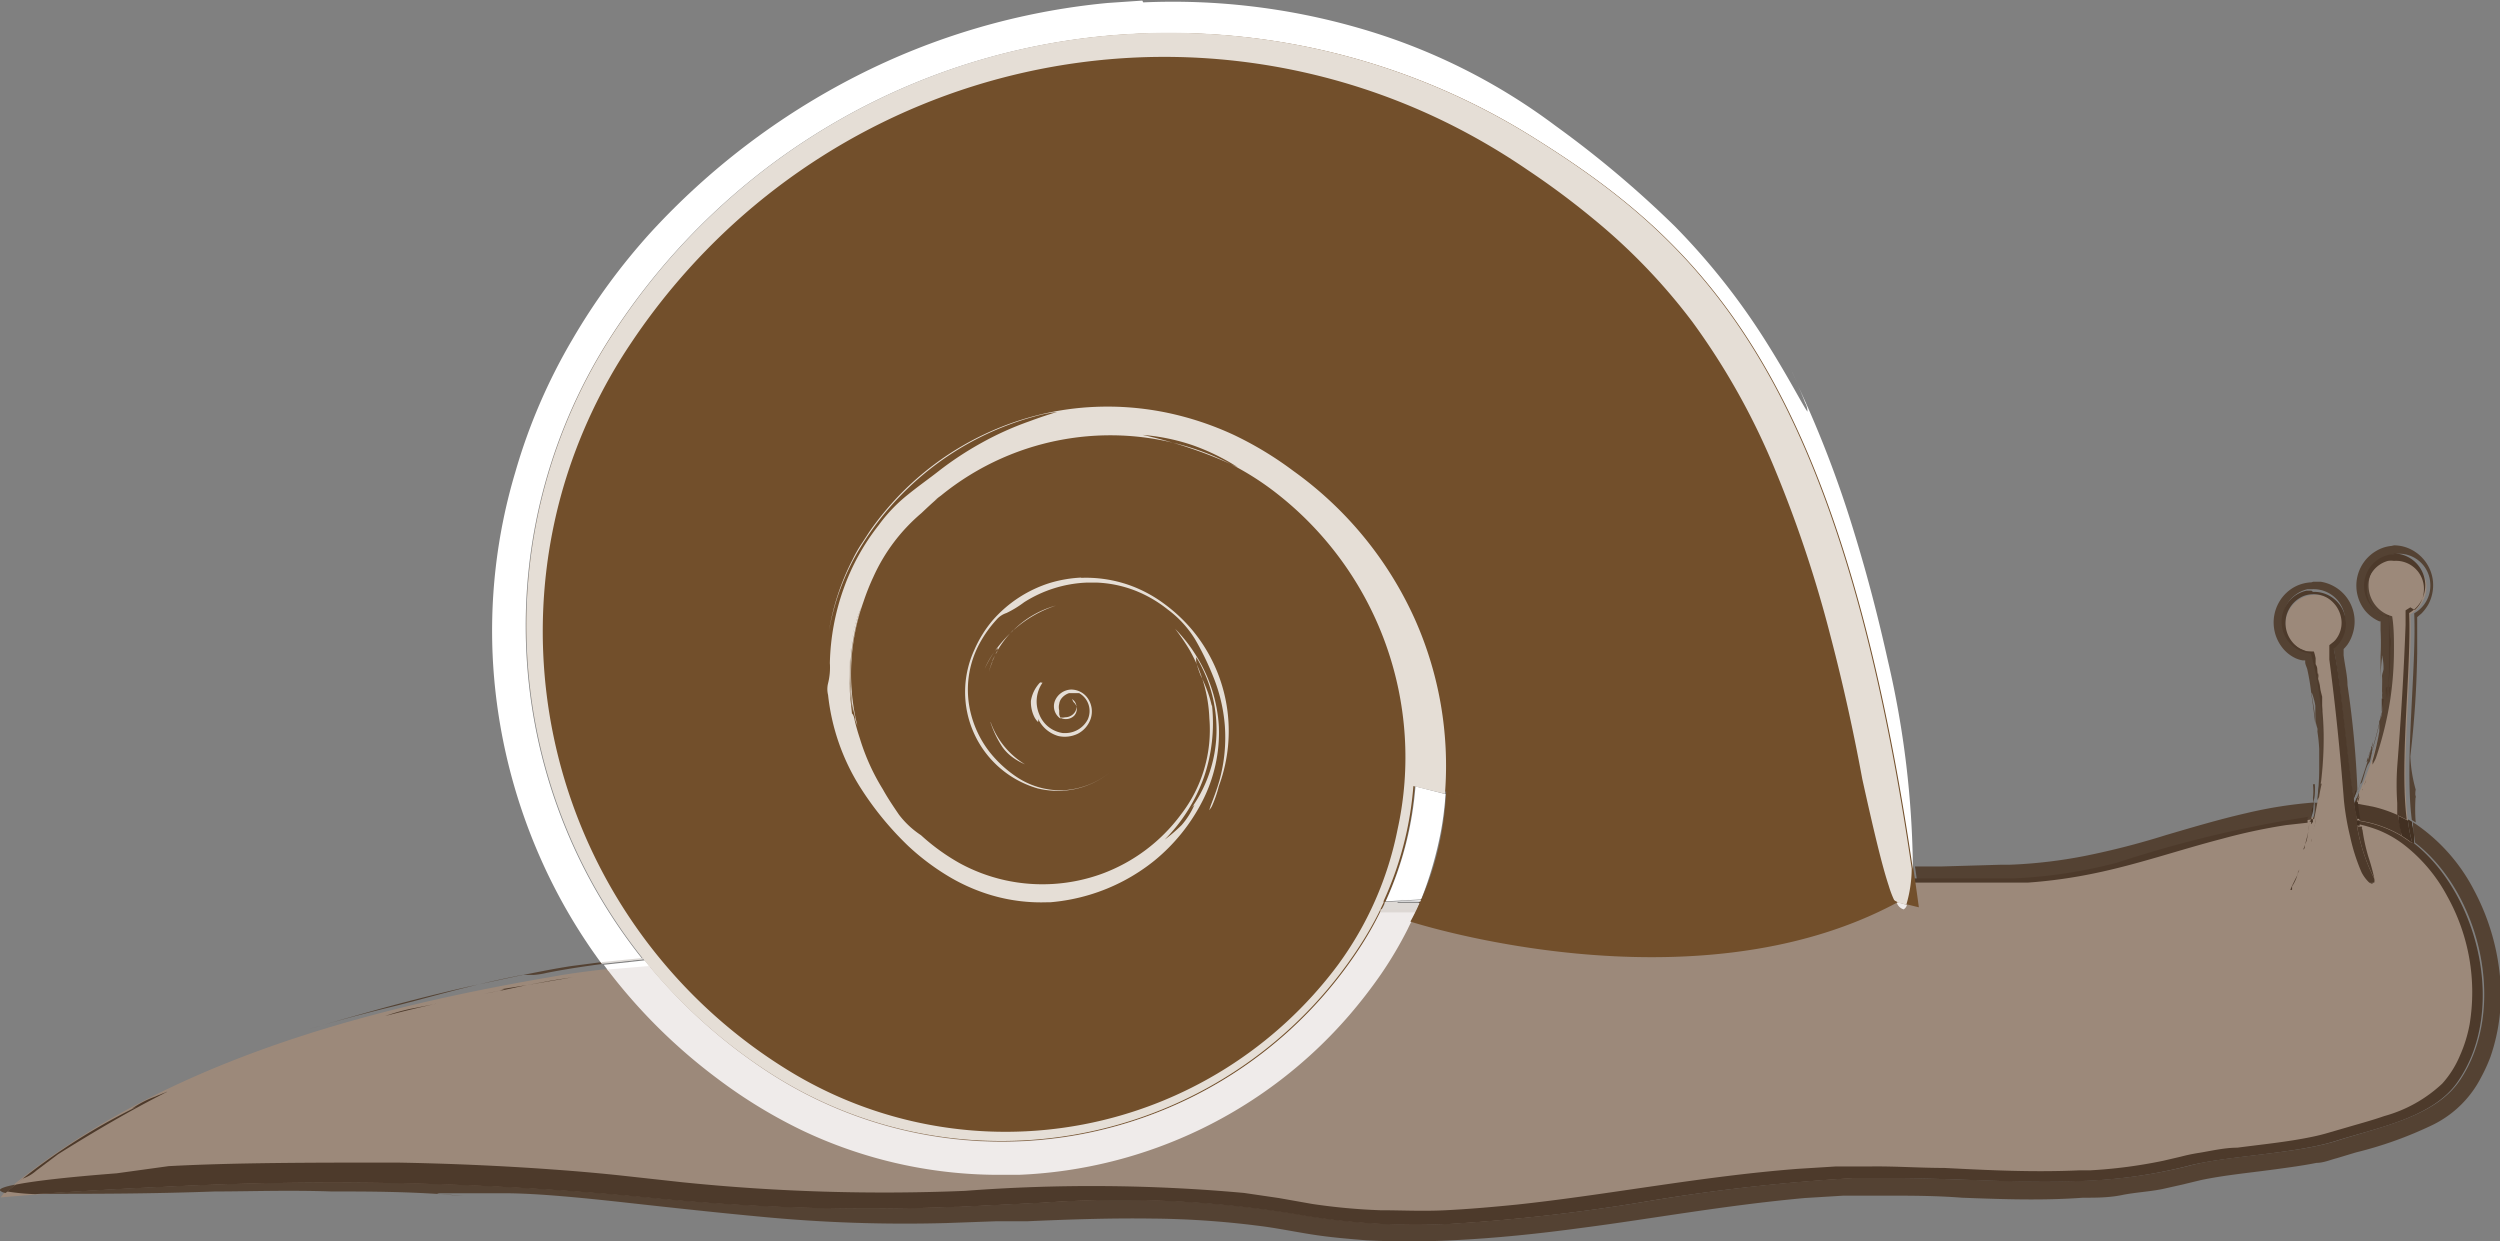 <svg id="Livello_1" data-name="Livello 1" xmlns="http://www.w3.org/2000/svg" viewBox="0 0 83.93 41.67"><rect x="0" y="0" width="83.93" height="41.67" fill="#808080" stroke="none"/><defs><style>.cls-1{fill:#9c897a;}.cls-2{fill:#4d3a2b;}.cls-3{fill:#544233;}.cls-4{fill:#433122;}.cls-5{fill:#423022;}.cls-6{fill:#724f2b;}.cls-7{fill:#e5ded6;}.cls-8{fill:#fff;}.cls-9{fill:#efebea;}.cls-10{fill:#ddd9d5;}.cls-11{fill:#ddd7d3;}</style></defs><title>lumaca</title><path class="cls-1" d="M336.19,430.23c-0.73-1.55-.09-5.79-0.19-8a1.08,1.08,0,0,0,.54-1,1,1,0,1,0-1.29,1.08,11.82,11.82,0,0,1-2,7.76Z" transform="translate(-255.08 -401.61)"/><path class="cls-2" d="M334.3,428.34l-0.06.09a0.21,0.21,0,0,0,0,.11Z" transform="translate(-255.08 -401.61)"/><polygon class="cls-2" points="79.31 26.54 79.33 26.51 79.33 26.48 79.31 26.54"/><path class="cls-2" d="M334.52,427.79a1.48,1.48,0,0,0-.07.18,1.51,1.51,0,0,0,.07-0.18" transform="translate(-255.08 -401.61)"/><path class="cls-2" d="M334.45,428l-0.06.1,0,0s0,0,0,0Z" transform="translate(-255.08 -401.61)"/><path class="cls-2" d="M334.39,428.07l0,0.06,0-.06" transform="translate(-255.08 -401.61)"/><path class="cls-3" d="M334.69,426.66a0.18,0.18,0,0,0,0,.08c-0.11.39-.19,0.64-0.31,1-0.05.16-.1,0.31-0.16,0.46v0.05c0-.09.06-0.2,0.09-0.31a0.19,0.19,0,0,0,.07-0.08c0.06-.17.09-0.32,0.15-0.48s0.11-.17.12-0.24a1.93,1.93,0,0,0,.07-0.45" transform="translate(-255.08 -401.61)"/><path class="cls-3" d="M335.46,419.93a1.47,1.47,0,0,0-.32.05,1.35,1.35,0,0,0-.78,1.95,1.21,1.21,0,0,0,.37.41,1.23,1.23,0,0,0,.23.13H335v0.05a0.2,0.2,0,0,0,0,0c0,0.08,0,.16,0,0.24a7.78,7.78,0,0,1,0,.88c0,0.39,0,.73,0,1.05,0-.36,0-0.62.05-1a0.21,0.21,0,0,1,0-.08,1.88,1.88,0,0,1,.05.45c0,0.08-.06.19-0.05,0.27s0,0.32,0,.5a0.24,0.24,0,0,1,0,.1,4.6,4.6,0,0,1,0,.59c0,0.12-.06.22-0.09,0.32l0,0.19,0,0.13a9.46,9.46,0,0,1-.23,1h0l0,0.12s0.08-.14.11-0.21a12,12,0,0,0,.49-2l0,0.06,0-.06a11.49,11.49,0,0,0,.12-1.64,0.68,0.68,0,0,0,0,.09,0.08,0.08,0,0,0,0,0,0.08,0.08,0,0,1,0,0,0.68,0.68,0,0,1,0-.09c0-.37,0-0.75-0.06-1.13a1.07,1.07,0,0,1,.19-2.1,1.05,1.05,0,0,1,1.09,1,1.07,1.07,0,0,1-.54,1c0.08,1.82-.33,5-0.08,6.94l0.13,0.08a6,6,0,0,1,0-.92,0.23,0.23,0,0,1,0,.1,0.74,0.74,0,0,1,0-.28A4.78,4.78,0,0,1,336,427a33.82,33.82,0,0,0,.23-3.46c0-.3,0-0.61,0-1v-0.21a0.08,0.08,0,0,1,0,0h0l0.15-.13a1.5,1.5,0,0,0,.23-0.31,1.38,1.38,0,0,0,.15-0.76,1.35,1.35,0,0,0-.92-1.15,1.28,1.28,0,0,0-.46-0.06m-0.16,3.88a0.19,0.19,0,0,0,0-.09,0.19,0.19,0,0,1,0,.09m-0.38,2.33h0l-0.07.21,0.07-.21m-0.1.54a0.13,0.13,0,0,1,0-.08l0-.07a1.83,1.83,0,0,1-.16.51l0,0.11a0.06,0.06,0,0,1-.05.05,4.31,4.31,0,0,1,.2-0.55l0,0" transform="translate(-255.08 -401.61)"/><path class="cls-2" d="M335.46,420.21a1.07,1.07,0,0,0-.19,2.11q0.06,0.58.06,1.13l0-.08a1.69,1.69,0,0,1,0-.38,0.89,0.89,0,0,1,0,.38,0.75,0.75,0,0,0,0,.13,0.75,0.75,0,0,1,0-.13l0,0.08a11.38,11.38,0,0,1-.12,1.64h0l0-.11v0.15c0-.15,0-0.31.07-0.46v-0.1a1.25,1.25,0,0,1,0-.3v-0.1c0-.12,0-0.23,0-0.36l0-.23,0,0.23c0-.23,0-0.46,0-0.71s0-.27,0-0.4V422.5c0-.08,0-0.16,0-0.23l-0.14,0-0.07,0,0,0a0.91,0.91,0,0,1-.18-0.12,1.08,1.08,0,0,1-.26-0.34,1,1,0,0,1,0-.83,0.94,0.94,0,0,1,.62-0.54,0.73,0.73,0,0,1,.2,0,0.94,0.94,0,0,1,1,1.05,0.92,0.92,0,0,1-.15.43,1,1,0,0,1-.15.17l0,0L336,422l-0.16.1c0,0.09,0,.2,0,0.29v0.2c-0.06,1.61-.15,3.09-0.28,4.75a9.05,9.05,0,0,0,0,1.23c0,0.13,0,.27,0,0.4l0.32,0.16c-0.25-1.94.16-5.12,0.08-6.94a1.07,1.07,0,0,0-.54-2m-0.18,4.47h0l-0.06.39V425h0s0-.06,0-0.09a0.77,0.77,0,0,1,0-.21m-0.07.38v0h0a12.11,12.11,0,0,1-.49,2l0.05-.11a13.83,13.83,0,0,0,.37-1.42,0.23,0.23,0,0,1,0-.11l0-.1,0-.21v-0.07s0,0,0,0" transform="translate(-255.08 -401.61)"/><path class="cls-3" d="M334.85,426.63v0m1.18,1.57s0,0.07,0,.1,0-.06,0-0.1" transform="translate(-255.08 -401.61)"/><path class="cls-2" d="M335.28,424.68a0.63,0.63,0,0,0,0,.21s0,0,0,.08h0v0.1l0.06-.39" transform="translate(-255.08 -401.61)"/><path class="cls-1" d="M255.1,441.81a124.5,124.5,0,0,1,21.62,0,73.54,73.54,0,0,0,10.5.32c3.7-.17,7.48-0.47,11.31.24,4,0.76,7.87.16,11.84-.43a54,54,0,0,1,8.49-.81c3.18,0,6.54.42,9.63-.41,1.31-.35,3.59-0.4,5-0.85s3.27-.78,4.09-2c1.74-2.52.57-6.77-1.92-8.26s-6.7.29-9.51,1a18,18,0,0,1-4.87.55,27,27,0,0,0-3.83.25c-4.09.57-10.94,0.54-15.16,0.72-4.57.2-9.17,0-13.72,0.45a45.85,45.85,0,0,0-7,.83c-2.28.58-5.36,0.51-8,1-6.55,1.12-13.27,3-18.32,7.21Z" transform="translate(-255.08 -401.61)"/><path class="cls-2" d="M269.72,435.31l-0.87.17a6.92,6.92,0,0,0-.84.24q0.84-.22,1.7-0.41" transform="translate(-255.08 -401.61)"/><polygon class="cls-2" points="16.23 33.37 16.53 33.31 16.8 33.25 16.23 33.37"/><path class="cls-2" d="M274.3,434.42c-0.53.07-1,.16-1.53,0.26l1.53-.26" transform="translate(-255.08 -401.61)"/><path class="cls-2" d="M272.77,434.68l-0.87.14H272c0.06,0,0,0-.16.06h0Z" transform="translate(-255.08 -401.61)"/><path class="cls-2" d="M271.34,434.89l0.56-.08Z" transform="translate(-255.08 -401.61)"/><path class="cls-3" d="M275.28,433.91l-1,.13c-0.6.09-1.17,0.21-1.74,0.32l-1.72.37c-1.14.26-2.28,0.55-3.45,0.88-0.65.18-1.27,0.36-1.88,0.54,0.8-.24,1.62-0.46,2.54-0.69,1.22-.29,2.66-0.74,4.58-1.12l0.16,0H273a2.66,2.66,0,0,0,.44-0.07c0.66-.13,1.27-0.22,1.88-0.3l0-.06" transform="translate(-255.08 -401.61)"/><path class="cls-2" d="M260.69,438.26l-0.59.24a3.43,3.43,0,0,0-.59.33l0.17-.07a21.21,21.21,0,0,0-3.84,2.42,1.37,1.37,0,0,0,.46-0.27l0.73-.55c1.15-.72,2.38-1.45,3.65-2.09" transform="translate(-255.08 -401.61)"/><path class="cls-3" d="M255.83,441.19h0l-0.09.07,0.1-.08" transform="translate(-255.08 -401.61)"/><path class="cls-2" d="M255.85,441.18h0l-0.1.08-0.13.1h0Z" transform="translate(-255.08 -401.61)"/><path class="cls-3" d="M255.12,441.81h0Z" transform="translate(-255.08 -401.61)"/><path class="cls-2" d="M255.28,441.65l-0.16.16h0l0.15-.15h0" transform="translate(-255.08 -401.61)"/><path class="cls-3" d="M332.87,428.56h0l0,0.05v-0.05h-0.08a0.4,0.4,0,0,0,0,.09c0,0.15,0,.29-0.06.45h0.09c0-.18.08-0.36,0.11-0.55m-0.15,0a14.68,14.68,0,0,0-2.29.36c-0.92.21-1.82,0.48-2.71,0.74a26.15,26.15,0,0,1-2.68.69,16.24,16.24,0,0,1-2.53.3h-0.28l-2.07.06-0.72,0h-0.13l0.07,0.49,0.45,0c0.53,0,1,0,1.48,0l1.39,0a16.59,16.59,0,0,0,3.49-.53,40,40,0,0,1,6.43-1.54V429c0-.17.06-0.32,0.08-0.48m3.33,0.67v0.1c0,0.23.05,0.41,0.07,0.61,2.19,1.69,3.13,5.6,1.49,8-0.83,1.2-2.66,1.54-4.09,2s-3.73.5-5,.85a16.63,16.63,0,0,1-3.55.5c-2,.08-4.09-0.07-6.08-0.09-0.56,0-1.11,0-1.66,0a63.89,63.89,0,0,0-6.83.77,62.71,62.71,0,0,1-6.6.76,22.71,22.71,0,0,1-5.23-.33,36.84,36.84,0,0,0-8.48-.38l-2.83.14h-0.13a73.77,73.77,0,0,1-10.37-.32,110.83,110.83,0,0,0-16.22-.35c-1.42.06-2.84,0.15-4.27,0.24h0c2,0,3.76,0,6-.08,1.14,0,2.41-.05,3.9,0,1.3,0,2.76,0,4.44.15-0.77-.05-1-0.08-0.84-0.09h0.06c0.27,0,1.07,0,2.16,0s2.68,0.16,4.21.33,3.11,0.34,4.41.46a50.44,50.44,0,0,0,6.21.21l1.67-.06,0.52,0,0.52,0c1.38-.06,2.77-0.11,4.19-0.09a30,30,0,0,1,3.55.24c0.59,0.07,1.16.19,1.79,0.29s1.24,0.15,1.86.2a27.6,27.6,0,0,0,2.85,0c1.5-.07,3-0.23,4.39-0.42,2.32-.3,4.74-0.75,7.47-1l1.31-.08,1.33,0c0.87,0,1.76,0,2.64.07,1.34,0.05,2.69.1,4.06,0,0.44,0,.87,0,1.31-0.09s0.9-.11,1.35-0.2l0.67-.15,0.33-.08,0.29-.07c0.8-.17,1.68-0.25,2.55-0.37,0.44-.06.89-0.12,1.34-0.21,0.23,0,.46-0.1.69-0.16l0.63-.19a13.14,13.14,0,0,0,2.59-.93,3.6,3.6,0,0,0,1.62-1.6,5.49,5.49,0,0,0,.31-0.68,6.41,6.41,0,0,0,.3-2.88,7.71,7.71,0,0,0-.86-2.73,6.06,6.06,0,0,0-1.94-2.2l-0.11-.07m-32.86,2.49h-0.38v0h0.27c1.19-.05,2.43-0.09,3.9-0.13,2.16-.06-1.5.15-2.93,0.22h-0.09c-0.28,0-.61,0-1,0h-0.23l-0.13.31c1.88-.08,4.24-0.11,6.63-0.18l-0.72,0h0l0.72,0,2.79-.1c1.86-.08,3.63-0.2,5.1-0.38l-1.23-.3-1.67.15c-0.61,0-1.22.08-1.84,0.11-1.87.08-3.74,0.1-5.24,0.14s-2.72.07-4,.13m3.9,0.31a5.19,5.19,0,0,1-.66,0,5.19,5.19,0,0,0,.66,0m1-.07h0m0.37,0h0m-1,0h0.15l0.28,0-0.28,0h-0.15m-0.39,0h0" transform="translate(-255.08 -401.61)"/><path class="cls-2" d="M334.21,428.6a5.36,5.36,0,0,0,.08.56,3.93,3.93,0,0,1,1.41.5h0c0-.2-0.08-0.43-0.11-0.68a4.47,4.47,0,0,0-.85-0.29l-0.54-.1" transform="translate(-255.08 -401.61)"/><path class="cls-4" d="M335.92,429.16a4.47,4.47,0,0,0,.15.76l0.06,0c0-.2,0-0.38-0.07-0.61,0,0,0-.07,0-0.11l-0.13-.08" transform="translate(-255.08 -401.61)"/><path class="cls-5" d="M335.6,429c0,0.24.07,0.48,0.11,0.67a3.79,3.79,0,0,1,.36.25,4.58,4.58,0,0,1-.15-0.76L335.6,429" transform="translate(-255.08 -401.61)"/><path class="cls-3" d="M255.59,441.38c-0.42.08-.54,0.15-0.51,0.2a0.34,0.34,0,0,0,.19.08l0,0,0.29-.23" transform="translate(-255.08 -401.61)"/><path class="cls-2" d="M332.76,429.11h-0.09s0,0,0,0a0.25,0.25,0,0,1-.06.09s0,0,0,0h0.12l0-.17m-0.14,0a40,40,0,0,0-6.43,1.54,16.59,16.59,0,0,1-3.49.53l-1.39,0c-0.47,0-1,0-1.48,0l-0.45,0s0,0.09,0,.14l0.36,0,1.22,0c0.6,0,1.2,0,1.8,0l0.44,0a16.67,16.67,0,0,0,2.22-.31c1.46-.3,2.86-0.79,4.29-1.16a19.14,19.14,0,0,1,2.15-.46l0.72-.08,0-.17m1.67,0.05v0c0,0.07,0,.12,0,0.16h0a0.78,0.78,0,0,1,0-.1,1,1,0,0,1,0,.1h0a4.61,4.61,0,0,1,.71.21,3.65,3.65,0,0,1,.92.54,5.41,5.41,0,0,1,1.39,1.68,6.62,6.62,0,0,1,.75,4.3,4.65,4.65,0,0,1-.33,1.06,3.32,3.32,0,0,1-.59.93,4.65,4.65,0,0,1-1.95,1.09c-0.4.14-.81,0.25-1.22,0.37l-0.62.18c-0.2.06-.4,0.11-0.6,0.15-0.82.17-1.66,0.25-2.49,0.36-0.42,0-.84.1-1.26,0.17a6.05,6.05,0,0,0-.63.13l-0.6.14a16.41,16.41,0,0,1-2.44.32l-0.36,0c-1.52.07-3,0-4.55-.08-0.82,0-1.63-.06-2.46-0.05l-1.17,0-1.28.08c-3.24.25-6.35,0.87-9.43,1.2-0.8.08-1.59,0.15-2.39,0.19s-1.47,0-2.21,0a20.36,20.36,0,0,1-2.27-.21l-1.13-.2-1.16-.17a56.37,56.37,0,0,0-9.38-.07h0a66.51,66.51,0,0,1-9.49-.29l-2-.22c-0.74-.08-1.53-0.15-2.37-0.21-1.65-.12-3.44-0.2-5.22-0.23-2.73,0-5.44,0-7.65.12L259,441c-1.81.14-2.84,0.27-3.39,0.38h0l-0.29.23,0,0h0a7.19,7.19,0,0,0,.94.09c1.43-.09,2.85-0.18,4.27-0.24a110.83,110.83,0,0,1,16.22.35,73.77,73.77,0,0,0,10.37.32h0.13l2.83-.14a36.84,36.84,0,0,1,8.48.38,22.71,22.71,0,0,0,5.23.33,62.71,62.71,0,0,0,6.6-.76,63.89,63.89,0,0,1,6.83-.77c0.55,0,1.1,0,1.66,0,2,0,4.06.18,6.08,0.09a16.63,16.63,0,0,0,3.55-.5c1.31-.35,3.59-0.4,5-0.85s3.27-.78,4.09-2c1.64-2.37.7-6.28-1.49-8l-0.06,0-0.36-.24h0a4,4,0,0,0-1.41-.5m-17.14,2.33c-1.46.19-3.23,0.31-5.09,0.38l-2.79.1,0.68,0-0.68,0c-2.39.07-4.75,0.11-6.63,0.18l0,0.07h0.2l0.66,0h0.12l2.81-.07c1.84,0,3.7-.07,5.6-0.15l0.64,0c1.31-.06,2.61-0.14,3.9-0.27l1-.12Zm-7.21.5h0.25c0.84,0,1.87-.06,2.72-0.07-0.33,0-.64.05-0.95,0.06-0.75,0-1.41,0-2,0" transform="translate(-255.08 -401.61)"/><path class="cls-3" d="M270.61,441.77l0.77,0-0.77,0" transform="translate(-255.08 -401.61)"/><path class="cls-1" d="M334.87,431.22c-1-1.42-1-5.7-1.49-7.87a1.07,1.07,0,0,0,.38-1.06,1,1,0,1,0-1.09,1.28,11.82,11.82,0,0,1-.74,8Z" transform="translate(-255.08 -401.61)"/><path class="cls-2" d="M332.69,429.67l0,0.1a0.25,0.25,0,0,0,0,.11Z" transform="translate(-255.08 -401.61)"/><polygon class="cls-2" points="77.67 27.86 77.68 27.82 77.69 27.79 77.67 27.86"/><path class="cls-2" d="M332.82,429.09c0,0.07,0,.13,0,0.19a0.9,0.9,0,0,0,0-.19" transform="translate(-255.08 -401.61)"/><path class="cls-2" d="M332.78,429.28a0.43,0.43,0,0,1,0,.1v0s0,0,0,0Zm0,0.11h0" transform="translate(-255.08 -401.61)"/><path class="cls-2" d="M332.74,429.39l0,0.07,0-.07" transform="translate(-255.08 -401.61)"/><path class="cls-3" d="M332.8,427.94a0.2,0.2,0,0,0,0,.08c0,0.21,0,.38-0.07.54h0a0.63,0.63,0,0,0,0-.16,2,2,0,0,0,0-.46" transform="translate(-255.08 -401.61)"/><path class="cls-2" d="M332.6,429.29h0c0,0.21-.07.41-0.12,0.62s0,0.15-.08.23l0.12-.31a3.73,3.73,0,0,0,.08-0.54" transform="translate(-255.08 -401.61)"/><path class="cls-4" d="M332.75,428.56h0c0,0.15,0,.31-0.08.48,0,0,0,0,0,.07h0c0-.15,0-0.3.06-0.45a0.25,0.25,0,0,1,0-.09" transform="translate(-255.08 -401.61)"/><path class="cls-5" d="M332.67,429.11h0l0,0.17h0s0,0,0,0a0.25,0.25,0,0,0,.06-0.09s0,0,0,0" transform="translate(-255.08 -401.61)"/><path class="cls-2" d="M332.28,430.8l-0.05.07a0.17,0.17,0,0,0,0,.08l0,0c-0.1.18-.18,0.35-0.26,0.53a0.06,0.06,0,0,0,.06,0l0-.11a1.57,1.57,0,0,0,.21-0.49" transform="translate(-255.08 -401.61)"/><path class="cls-2" d="M332,431.45h0v0m0,0.11h0Z" transform="translate(-255.08 -401.61)"/><path class="cls-2" d="M332,431.45h0v0l0,0.08h0Z" transform="translate(-255.08 -401.61)"/><path class="cls-3" d="M332.68,421.16a1.31,1.31,0,0,0-.52.13,1.34,1.34,0,0,0-.57.54,1.37,1.37,0,0,0,.11,1.52,1.22,1.22,0,0,0,.43.35,1,1,0,0,0,.25.08h0.09l0,0v0.06c0,0.08.05,0.16,0.07,0.24a7.63,7.63,0,0,1,.14.86c0.06,0.39.1,0.72,0.13,1,0-.36-0.06-0.62-0.12-1a0.14,0.14,0,0,1,0-.08,2.25,2.25,0,0,1,.12.44c0,0.08,0,.2,0,0.27s0,0.31.07,0.49a0.48,0.48,0,0,1,0,.11,5.65,5.65,0,0,1,.06.58c0,0.12,0,.23,0,0.33v0.33a8.72,8.72,0,0,1-.06,1h0v0.07h0l0.06-.17a12.3,12.3,0,0,0,.15-2.07v0a11.27,11.27,0,0,0-.15-1.64,0.66,0.66,0,0,0,0,.09v0a0.66,0.66,0,0,1,0-.09c-0.06-.36-0.14-0.73-0.24-1.1a1.07,1.07,0,0,1-.15-2.11l0.17,0a1.06,1.06,0,0,1,1.07.85,1.08,1.08,0,0,1-.38,1.06c0.27,1.31.4,3.39,0.68,5.15q0.07-.16.13-0.32v-0.07a32.41,32.41,0,0,0-.33-3.45c0-.3-0.08-0.61-0.13-1l0-.21a0.25,0.25,0,0,1,0,0h0a1.31,1.31,0,0,0,.13-0.15,1.27,1.27,0,0,0,.17-0.35,1.35,1.35,0,0,0-1.07-1.76h-0.25m0.26,3.88a0.23,0.23,0,0,0,0-.06,0.23,0.23,0,0,1,0,.06m0,2.37h0c0,0.06,0,.15,0,0.22s0-.15,0-0.22m0,0.55a0.13,0.13,0,0,1,0-.09l0-.08a1.78,1.78,0,0,1-.08.53v0.12a0.06,0.06,0,0,1,0,.06,5.29,5.29,0,0,1,.11-0.58,0.19,0.19,0,0,1,0,0m1.25,0.27a1.1,1.1,0,0,1-.09.25l0,0.05a0.27,0.27,0,0,1,0,.06h0l0.08-.18c0-.06,0-0.12,0-0.18" transform="translate(-255.08 -401.61)"/><path class="cls-2" d="M334.19,428.41l-0.08.18h0.1v-0.19" transform="translate(-255.08 -401.61)"/><path class="cls-4" d="M334.19,428.18q-0.06.16-.13,0.32a0.06,0.06,0,0,1,0,0l0-.05a1,1,0,0,0,.09-0.25v-0.05" transform="translate(-255.08 -401.61)"/><path class="cls-2" d="M334.21,429.33a6,6,0,0,0,.58,1.77h0a6.81,6.81,0,0,0-.2-0.73,6,6,0,0,1-.21-1h0a0.17,0.17,0,0,1,0,.1,0.25,0.25,0,0,1,0-.11l-0.13,0" transform="translate(-255.08 -401.61)"/><path class="cls-4" d="M332.84,428.56h0v0.05l0-.05m1.23,0v0.05l0,0h0" transform="translate(-255.08 -401.61)"/><path class="cls-5" d="M334.11,428.59l0,0c0,0.17.06,0.34,0.09,0.51l0.12,0a5.08,5.08,0,0,1-.08-0.56h-0.1" transform="translate(-255.08 -401.61)"/><path class="cls-5" d="M334.17,429.15c0,0.06,0,.12,0,0.18l0.13,0s0-.1,0-0.16a0,0,0,0,0,0,0l-0.12,0m0.21,0.21h0" transform="translate(-255.08 -401.61)"/><path class="cls-2" d="M334.79,431.23l-0.17,0a0.18,0.18,0,0,0,.11.05h0a0.19,0.19,0,0,0,0-.06" transform="translate(-255.08 -401.61)"/><path class="cls-2" d="M332.68,421.44l-0.17,0a1.07,1.07,0,0,0,.15,2.11,9.68,9.68,0,0,1,.24,1.1,0.51,0.51,0,0,0,0-.08,2.36,2.36,0,0,1,0-.37,0.89,0.89,0,0,1,0,.37,0.48,0.48,0,0,0,0,.13,0.48,0.48,0,0,1,0-.13,0.51,0.51,0,0,1,0,.08,11.25,11.25,0,0,1,.15,1.64h0a0.65,0.65,0,0,0,0-.11,0.58,0.58,0,0,1,0-.09,0.64,0.64,0,0,1,0-.22c0,0.14,0,.27,0,0.4v-0.1h0v0.11h0a11.86,11.86,0,0,1-.15,2.07l0-.11a13.64,13.64,0,0,0,.14-1.46,0.28,0.28,0,0,1,0-.11,0.75,0.75,0,0,0,0-.11v-0.24c0-.16,0-0.31,0-0.47v-0.1a1.1,1.1,0,0,1,0-.3v-0.1c0-.12,0-0.23,0-0.35l-0.06-.23L333,425c0-.23-0.06-0.46-0.1-0.7s0-.26-0.08-0.39l0-.2a1.59,1.59,0,0,0-.06-0.23l-0.14,0h-0.12l-0.2-.09a1,1,0,0,1-.31-0.29,1,1,0,0,1-.15-0.82,1,1,0,0,1,.53-0.64,0.88,0.88,0,0,1,.34-0.08,0.92,0.92,0,0,1,.5.12,1,1,0,0,1,.48.78,0.91,0.91,0,0,1-.21.64l0,0-0.05.05-0.15.12c0,0.09,0,.2,0,0.28l0,0.2c0.21,1.6.36,3.07,0.49,4.73a8.78,8.78,0,0,0,.21,1.22,6.33,6.33,0,0,0,.38,1.19,1.28,1.28,0,0,0,.26.35l0.17,0a0.35,0.35,0,0,0,0-.13,6.14,6.14,0,0,1-.58-1.77l0-.18c0-.16-0.06-0.33-0.09-0.51,0,0,0,0,0-.05a0.28,0.28,0,0,1,0-.06,0.06,0.06,0,0,1,0,0c-0.28-1.76-.41-3.84-0.69-5.15a1.07,1.07,0,0,0-.7-1.91" transform="translate(-255.08 -401.61)"/><path class="cls-3" d="M333,427.89v0" transform="translate(-255.08 -401.61)"/><path class="cls-5" d="M334.37,429.25a0.84,0.84,0,0,1,0,.1s0-.06,0-0.1" transform="translate(-255.08 -401.61)"/><path class="cls-2" d="M333.06,425.9a0.76,0.76,0,0,0,0,.21s0,0.05,0,.08h0v0.1c0-.13,0-0.26,0-0.39" transform="translate(-255.08 -401.61)"/><path class="cls-6" d="M319.5,432.07c-2.36-17.44-6.93-22.1-12.83-25.8a22.54,22.54,0,0,0-31,6.53,17.92,17.92,0,0,0,5.23,24.8,14.34,14.34,0,0,0,19.85-4.18,11.47,11.47,0,0,0-3.35-15.87,9.18,9.18,0,0,0-12.7,2.68,7.34,7.34,0,0,0,2.14,10.16,5.87,5.87,0,0,0,8.13-1.71,4.7,4.7,0,0,0-1.37-6.5,3.76,3.76,0,0,0-5.2,1.09,3,3,0,0,0,.88,4.16,2.4,2.4,0,0,0,3.33-.7,1.93,1.93,0,0,0-.56-2.67,1.54,1.54,0,0,0-2.13.45,1.23,1.23,0,0,0,.36,1.7,1,1,0,0,0,1.36-.29,0.79,0.79,0,0,0-.23-1.09,0.63,0.63,0,0,0-.87.18,0.5,0.5,0,0,0,.15.7,0.4,0.4,0,0,0,.56-0.12,0.32,0.32,0,0,0-.09-0.45Z" transform="translate(-255.08 -401.61)"/><path class="cls-7" d="M288.33,425.85a3.37,3.37,0,0,0,.41.85,1.52,1.52,0,0,0,.37.36,2.08,2.08,0,0,0,.38.21,2.73,2.73,0,0,1-1.15-1.41" transform="translate(-255.08 -401.61)"/><path class="cls-7" d="M288.5,423.59a2.78,2.78,0,0,0-.22.57,3,3,0,0,1,.11-0.31c0-.09.07-0.18,0.11-0.26" transform="translate(-255.08 -401.61)"/><path class="cls-7" d="M290.53,421.94a3.21,3.21,0,0,0-1.45.85,4,4,0,0,1,1.45-.85" transform="translate(-255.08 -401.61)"/><path class="cls-7" d="M289.08,422.79a4.31,4.31,0,0,0-.63.72,0.57,0.57,0,0,1,.13-0.14,0.29,0.29,0,0,1-.08.2h0a3.42,3.42,0,0,1,.59-0.8" transform="translate(-255.08 -401.61)"/><path class="cls-7" d="M288.45,423.51a2.73,2.73,0,0,0-.31.55,4,4,0,0,1,.31-0.55" transform="translate(-255.08 -401.61)"/><path class="cls-7" d="M291.39,421a4.37,4.37,0,0,0-1.06.18,4.24,4.24,0,0,0-1.92,1.25,4,4,0,0,0-.62,1,3.37,3.37,0,0,0,2.13,4.65,3,3,0,0,0,.78.08,2.8,2.8,0,0,0,1.63-.61,2.74,2.74,0,0,1-1.53.59h0a2.66,2.66,0,0,1-1.61-.46,4,4,0,0,1-.9-0.84,3.49,3.49,0,0,1-.61-1.25,3.26,3.26,0,0,1,.31-2.42,4,4,0,0,1,.54-0.75,0.74,0.74,0,0,1,.34-0.23,3.46,3.46,0,0,0,.59-0.36,4.23,4.23,0,0,1,2.08-.66h0.39a4,4,0,0,1,1.24.26,4.2,4.2,0,0,1,1.11.64,3.58,3.58,0,0,1,.92,1,9.39,9.39,0,0,1,.6,1.23,5.52,5.52,0,0,1,.4,1.67,5.44,5.44,0,0,1-.18,1.84c-0.15.52-.32,0.87-0.34,1s0,0,0,0l0.08-.12A4.07,4.07,0,0,0,296,428a5.31,5.31,0,0,0-.92-5.27,5.4,5.4,0,0,0-.93-0.86,4.5,4.5,0,0,0-1.14-.61,4.38,4.38,0,0,0-1.65-.25" transform="translate(-255.08 -401.61)"/><path class="cls-7" d="M290,424.52a1.15,1.15,0,0,0-.31.62,1.13,1.13,0,0,0,.11.53,0.64,0.64,0,0,0,.13.18h0a0.21,0.21,0,0,0,0-.11,1.09,1.09,0,0,1-.06-0.16,1.08,1.08,0,0,0,.74.74,1,1,0,0,0,.66-0.08,0.89,0.89,0,0,0,.43-0.51,0.78,0.78,0,0,0-.09-0.66,0.68,0.68,0,0,0-.58-0.31h0a0.61,0.61,0,0,0-.53.37,0.5,0.5,0,0,0,.19.61,1.43,1.43,0,0,1-.05-0.15l0-.13a0.45,0.45,0,0,1,0-.22,0.38,0.38,0,0,1,.1-0.21,0.55,0.55,0,0,1,.23-0.15l0.13,0h0.15l0.06,0a0.69,0.69,0,0,1,.29.88,0.85,0.85,0,0,1-.72.46h-0.12a1,1,0,0,1-.79-0.63,1.1,1.1,0,0,1,.11-1.06" transform="translate(-255.08 -401.61)"/><path class="cls-7" d="M291.12,425.18l0,0a0.3,0.3,0,0,1,.11.23,0.33,0.33,0,0,1-.09.23,0.39,0.39,0,0,1-.26.11,0.38,0.38,0,0,1-.23-0.06l0,0a0.39,0.39,0,0,0,.19,0,0.39,0.39,0,0,0,.31-0.15,0.31,0.31,0,0,0-.08-0.46" transform="translate(-255.08 -401.61)"/><path class="cls-8" d="M293.43,401.63l-1.17.08a23.41,23.41,0,0,0-8.44,2.46,24.47,24.47,0,0,0-6.9,5.25A21.3,21.3,0,0,0,274.3,413a19.23,19.23,0,0,0-1.92,4.46,18.59,18.59,0,0,0-.74,6.53,19,19,0,0,0,1.54,6.33,18.6,18.6,0,0,0,2.09,3.63l1.38-.14a17.93,17.93,0,0,1-1-21,22.18,22.18,0,0,1,17.72-10.07,23,23,0,0,1,13.28,3.54c5.75,3.6,10.24,8.13,12.65,24.51h0a31.8,31.8,0,0,0-.84-7c-0.29-1.3-.65-2.75-1.17-4.43a37.06,37.06,0,0,0-1.86-4.83c0.12,0.26.2,0.46,0.25,0.6a0.6,0.6,0,0,1,.08.3l0,0c-0.15-.2-0.6-1.09-1.34-2.27a22.88,22.88,0,0,0-3.11-3.95,35,35,0,0,0-4-3.37,20.36,20.36,0,0,0-6.65-3.3,22.52,22.52,0,0,0-7.2-.85m9.14,26.32a11.47,11.47,0,0,1-1,3.86l1.1-.06h0.09a12.66,12.66,0,0,0,.67-2.32,10.92,10.92,0,0,0,.15-1.22Zm0.23,3.82h-0.09l-1.09.05h0l0,0h1.18l0-.08m-26.1,2.05-1.38.15,0.15,0.2,1.41-.12-0.18-.23" transform="translate(-255.08 -401.61)"/><path class="cls-9" d="M301.4,432.26a11.14,11.14,0,0,1-.67,1.17,14.34,14.34,0,0,1-19.85,4.18,17.88,17.88,0,0,1-4-3.57l-1.41.12a18.64,18.64,0,0,0,3.72,3.68,16.87,16.87,0,0,0,2.8,1.71,15.38,15.38,0,0,0,6.42,1.5h0.9a15.49,15.49,0,0,0,11.07-5.36,16.64,16.64,0,0,0,1.06-1.37,13.14,13.14,0,0,0,.9-1.52c0.09-.19.19-0.38,0.27-0.57-0.33,0-.75,0-1.2,0" transform="translate(-255.08 -401.61)"/><path class="cls-10" d="M276.66,433.77l-1.38.14,0,0.06,1.38-.15,0,0" transform="translate(-255.08 -401.61)"/><path class="cls-10" d="M319.32,430.78h0Zm-16.51,1h-0.08l-1.11.06v0h0l1.08-.06h0.09v0m-0.79.11h-0.43c0,0.11-.1.23-0.16,0.34l0.91,0h0.3l0.13-.31H302" transform="translate(-255.08 -401.61)"/><path class="cls-11" d="M301.43,432.21l0,0c0.45,0,.87,0,1.2,0l0-.07h-0.3l-0.91,0" transform="translate(-255.08 -401.61)"/><path class="cls-9" d="M318.75,431.89a0.35,0.35,0,0,0,.24.25h0a0.25,0.25,0,0,0,.11-0.15Z" transform="translate(-255.08 -401.61)"/><path class="cls-7" d="M293.39,402.73a22.18,22.18,0,0,0-17.72,10.07,17.94,17.94,0,0,0,1,21l0,0,0.19,0.23a17.87,17.87,0,0,0,4,3.56,14.34,14.34,0,0,0,19.84-4.18,11.65,11.65,0,0,0,.67-1.16l0,0,0.16-.34,0-.05v0a11.37,11.37,0,0,0,1-3.86l1.06,0.26a12.08,12.08,0,0,0-1-5.84,12.35,12.35,0,0,0-4.09-5,11.75,11.75,0,0,0-2-1.21,10.4,10.4,0,0,0-2.22-.74,9.83,9.83,0,0,0-2.45-.2,9.65,9.65,0,0,0-1.8.25,9.79,9.79,0,0,0-4.82,2.78,10.38,10.38,0,0,0-.83,1c-0.13.18-.24,0.36-0.36,0.54s-0.23.37-.32,0.56a8.08,8.08,0,0,0-.79,2.39,8.17,8.17,0,0,1,.87-2.48,9.89,9.89,0,0,1,6-4.71,4.9,4.9,0,0,1,.79-0.16s0,0,0,0-0.44.13-.92,0.31a10.43,10.43,0,0,0-1.64.74,11.07,11.07,0,0,0-1.41.93c-0.29.23-.69,0.51-1.07,0.82a5.24,5.24,0,0,0-.95,1,7.52,7.52,0,0,0-1.18,2.14,7.93,7.93,0,0,0-.46,2.49,2.18,2.18,0,0,1-.06.68,0.8,0.8,0,0,0,0,.39,7.26,7.26,0,0,0,1.06,3.07,10.55,10.55,0,0,0,1.63,2,8,8,0,0,0,1.32,1,6.29,6.29,0,0,0,1.46.65,5.91,5.91,0,0,0,1.92.24h0.08a6.44,6.44,0,0,0,1.31-.25h0a6.4,6.4,0,0,0,2.18-1.15,6.24,6.24,0,0,0,1.61-2A5.05,5.05,0,0,0,296,426a5,5,0,0,0-.77-2.39v0a5,5,0,0,0-.7-0.89,7,7,0,0,1,.48.7,5.11,5.11,0,0,1,.44,1,4.82,4.82,0,0,1,.23,1.3,4.64,4.64,0,0,1-.95,3.23,5.79,5.79,0,0,1-2.67,2,5.84,5.84,0,0,1-3.24.21,5.8,5.8,0,0,1-1.52-.57,7,7,0,0,1-1.3-.94,3,3,0,0,1-.74-0.69c-0.19-.28-0.38-0.56-0.54-0.85a7.21,7.21,0,0,1-.77-1.7c-0.07-.21-0.13-0.42-0.18-0.63v0a0.49,0.49,0,0,0-.08-0.22,0.52,0.52,0,0,0,0,.2c0-.3-0.07-0.62-0.08-1a7.1,7.1,0,0,1,0-.84,5.5,5.5,0,0,1,.06-0.7A4.24,4.24,0,0,1,284,422a7.25,7.25,0,0,0-.26,3.54,7.27,7.27,0,0,1-.12-0.88s0-.06,0-0.09v0.14a7.42,7.42,0,0,0,.17,1c0,0.1.05,0.19,0.08,0.29a7.23,7.23,0,0,1,.2-4.19,7.7,7.7,0,0,1,.33-0.83,6.07,6.07,0,0,1,1.61-2.14c0.18-.17.37-0.35,0.56-0.51l-0.12.08,0.23-.17a9,9,0,0,1,9-1.38,9.52,9.52,0,0,1,2.23,1.29A11.24,11.24,0,0,1,302,429.45,11.45,11.45,0,0,1,300,434a13.92,13.92,0,0,1-18.48,3.53A17.3,17.3,0,0,1,274,417.94a17.54,17.54,0,0,1,2.27-4.82,21.79,21.79,0,0,1,3.44-4,21.51,21.51,0,0,1,13.52-5.58,21.47,21.47,0,0,1,10.84,2.4,22.24,22.24,0,0,1,2.3,1.38,26.76,26.76,0,0,1,2.18,1.62,20.05,20.05,0,0,1,3.35,3.48,23.6,23.6,0,0,1,2.79,5,41.48,41.48,0,0,1,1.84,5.53c0.47,1.79.82,3.45,1.07,4.81,0.4,1.81.67,2.93,0.89,3.59a3.41,3.41,0,0,0,.21.54l0.38,0.09a4.42,4.42,0,0,0,.18-1.21c-2.41-16.39-6.9-20.9-12.65-24.51a23.05,23.05,0,0,0-13.28-3.53M291.59,416h0m1.83,0.2a8.18,8.18,0,0,0-1.62-.2h0a8.18,8.18,0,0,1,1.62.2m-2.68,0h0m0,0h0m0,0h0m-1.35.34a8.82,8.82,0,0,0,1.27-.31l0.07,0-0.07,0a8.82,8.82,0,0,1-1.27.31m3.37-.33h0m0.65,0a6.1,6.1,0,0,0-.64,0,6.1,6.1,0,0,1,.64,0m-1.17,0h0m0,0h0m1.15,0h0Zm3.25,1.09a15.46,15.46,0,0,0-3.2-1.09,7,7,0,0,1,1.66.34,7.36,7.36,0,0,1,1.54.75m-0.88,8a3.38,3.38,0,0,0-.11-0.39,5,5,0,0,0-.26-0.62,3.41,3.41,0,0,1-.15-0.45,1.15,1.15,0,0,1,0-.17,4.69,4.69,0,0,1,.67,2.76,4.54,4.54,0,0,1-.89,2.39,1.1,1.1,0,0,1,.16-0.19h0a2.63,2.63,0,0,1-.43.68,5.55,5.55,0,0,1-.57.49,5.71,5.71,0,0,0,1.32-2.1,5.62,5.62,0,0,0,.27-2.41m-12,1.13a6.38,6.38,0,0,1-.1-0.66q0,0.37.1,0.66m7.78,5.24a1.06,1.06,0,0,1-.51-0.08,1.06,1.06,0,0,0,.51.08m0,0h0m0,0h0" transform="translate(-255.08 -401.61)"/><path class="cls-8" d="M315,413.61q0.24,0.46.45,0.92c-0.11-.25-0.26-0.55-0.45-0.92" transform="translate(-255.08 -401.61)"/><path class="cls-7" d="M295,428.77l-0.21.26,0.21-.26" transform="translate(-255.08 -401.61)"/><path class="cls-7" d="M284,422a4.08,4.08,0,0,0-.34,1.15,5.5,5.5,0,0,0-.06.7,5.88,5.88,0,0,0,0,.7s0,0.06,0,.09a7.27,7.27,0,0,0,.12.88A7.25,7.25,0,0,1,284,422" transform="translate(-255.08 -401.61)"/><path class="cls-6" d="M303.63,428.17a10.29,10.29,0,0,1-.34,2.22,9.68,9.68,0,0,1-.86,2.16s9.46,3.08,16.36-.65l-0.46-.25Z" transform="translate(-255.08 -401.61)"/></svg>
